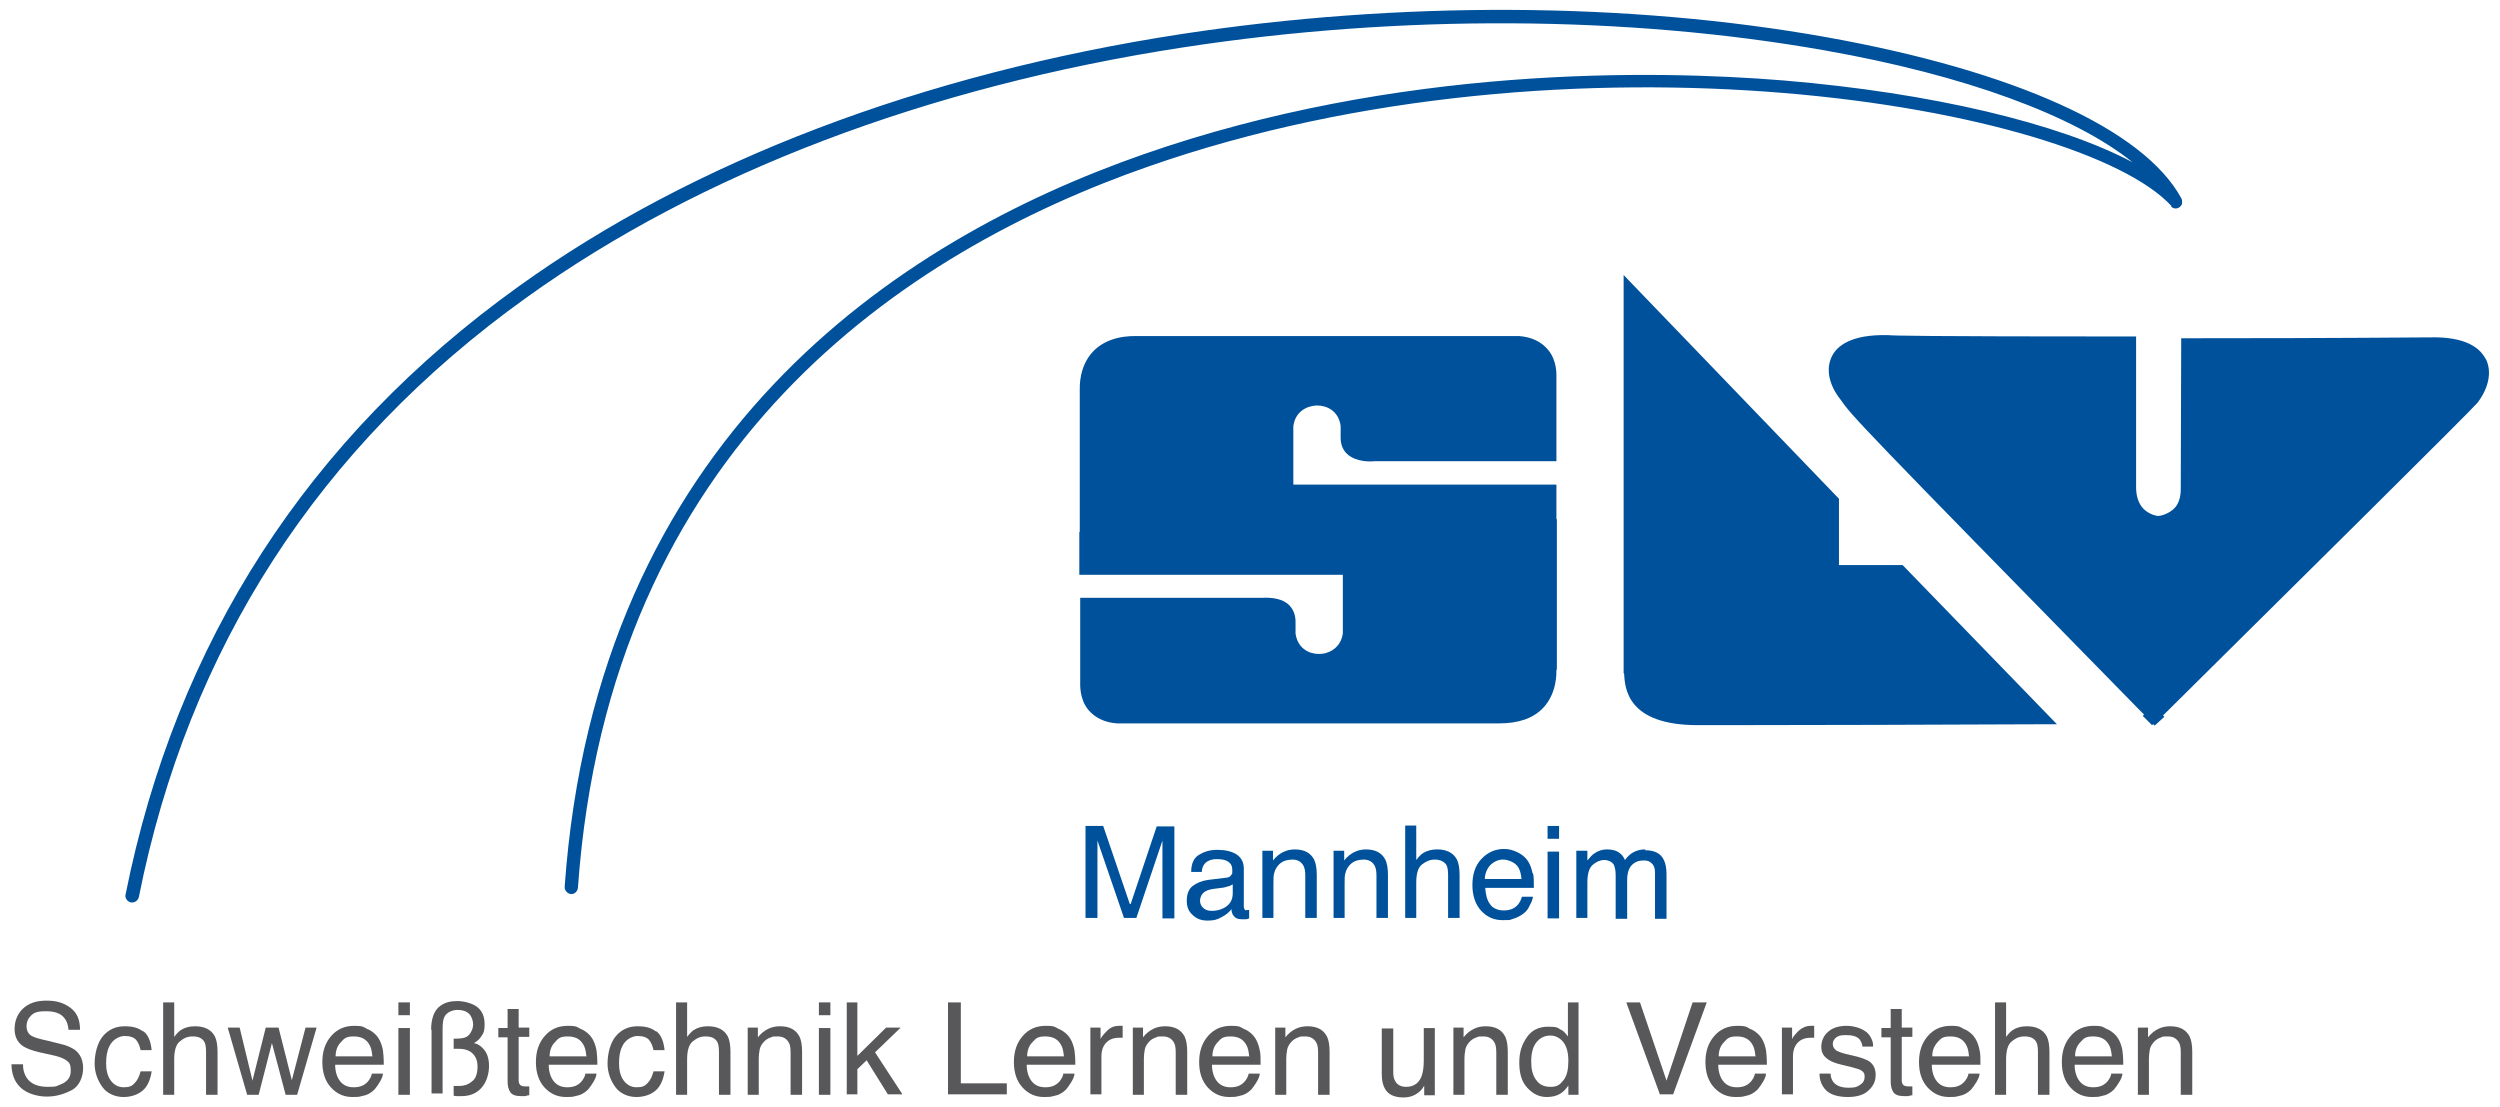 <?xml version="1.0" encoding="UTF-8"?> <svg xmlns="http://www.w3.org/2000/svg" version="1.1" viewBox="0 0 565.4 250.4"><defs><style> .cls-1 { fill: #00519c; } .cls-2 { isolation: isolate; } .cls-3 { fill: #58585a; } </style></defs><!-- Generator: Adobe Illustrator 28.6.0, SVG Export Plug-In . SVG Version: 1.2.0 Build 709) --><g><g id="Ebene_1"><g><g><path class="cls-1" d="M562.1,81.1c-1.2-2.3-4.3-5-12.5-4.8h-.3c-4,0-17.4.2-54.5.2h-1.5v1.5s-.1,30.6-.1,32.6c0,1.9-.5,3.5-1.6,4.5-1.3,1.2-3,1.6-3.6,1.6h0c0,0,0,0,.2,0h0c-.4,0-2.1-.3-3.4-1.6-1.1-1.1-1.7-2.8-1.7-4.9v-34.1h-1.5c-47.4,0-53.7-.2-54.5-.3h-.3c-8.2-.2-11.4,2.5-12.5,4.8-1.4,2.8-.7,6.4,1.9,9.7,2.8,4,4,5.3,67.3,69.9l1.4,1.4c0,0-.2.2-.3.3l2.1,2.1c0,0,.2-.2.3-.2l.3.3,1.1-1h0s0,0,0,0l1.1-1-.3-.3c32-31.7,69-68.3,71.1-70.7h0c2.6-3.4,3.3-7.1,1.9-9.9ZM488.1,116.9h0c0,0,0,0,0,0h0Z"></path><path class="cls-1" d="M415.9,127.8v-15l-48.7-50.6v90.1h.1c.2,3.4.7,11.7,16.7,11.7s.4,0,.6,0h0c.6,0,2.6,0,5.6,0,14.6,0,53-.1,71.5-.2h3.5s-34.9-36-34.9-36h-14.4Z"></path><path class="cls-1" d="M352.1,151.5v-34.1h-.1v-7.8h-59.5v-13.2c.4-3.2,2.9-4.6,5.3-4.7,2.3,0,4.9,1.2,5.4,4.6v2.7c0,1.5.5,2.8,1.5,3.7,2.1,1.9,5.5,1.7,6.2,1.6,1.9,0,39.4,0,39.6,0h1.5v-18.9c0-.6.2-3.8-1.9-6.3-1.5-1.8-3.7-2.9-6.6-3.1h-2.8c-36.8,0-81.2,0-83.4,0-4.4-.1-7.8,1.1-10.1,3.5-3.2,3.4-3,8-3,8.7v32.1h-.1v9.7h59.6v13.2c-.4,3.2-3,4.7-5.4,4.7h0c-2.2,0-4.8-1.2-5.3-4.6v-2.7c0-1.5-.5-2.8-1.5-3.8-2-1.9-5.4-1.6-6.1-1.6-1.9,0-39.4,0-39.6,0h-1.5v19c0,.6-.2,3.8,1.8,6.3,1.5,1.8,3.7,2.9,6.5,3.1h3c20.4,0,43.2,0,59.8,0s22.2,0,23.6,0c4.4,0,7.7-1.1,10-3.5,3.2-3.4,3-8,3-8.7Z"></path><path class="cls-1" d="M255.5,204.4l-6-17.6h-4v20.8h2.7v-12.3c0-.5,0-1.3,0-2.3s0-1.8,0-2.3v-.6l6,17.5h2.8l5.9-17.5c0,1.1,0,2.2,0,3.2s0,1.7,0,2.1v12.3h2.7v-20.8h-4l-5.9,17.6Z"></path><path class="cls-1" d="M282.2,205.9c-.3,0-.6,0-.7-.2-.1-.2-.2-.4-.2-.6v-8.7c0-1.4-.6-2.5-1.7-3.2-1.1-.7-2.6-1-4.3-1s-2.9.4-4.1,1.1c-1.2.7-1.8,2-1.8,3.9h2.4c0-.8.3-1.4.6-1.8.6-.7,1.5-1.1,2.8-1.1s2,.2,2.6.6c.6.4.9,1,.9,1.9s0,.8-.2,1c-.2.4-.6.7-1.2.7l-4.1.5c-1.4.2-2.6.7-3.5,1.4s-1.3,1.9-1.3,3.3.4,2.4,1.3,3.2c.9.9,2,1.3,3.4,1.3s2.2-.2,3.2-.8c1-.5,1.7-1.1,2.2-1.8,0,.6.2,1.1.4,1.4.4.6,1,.9,1.9.9s.6,0,.8,0,.5,0,.9-.2v-1.9c-.2,0-.3,0-.5,0-.1,0-.3,0-.4,0ZM278.8,202c0,1.6-.7,2.7-2.1,3.4-.8.4-1.7.6-2.6.6s-1.4-.2-1.9-.6c-.5-.4-.8-1-.8-1.7s.4-1.7,1.2-2.1c.5-.3,1.2-.5,2.1-.6l1.5-.2c.5,0,1-.2,1.4-.3.5-.1.9-.3,1.2-.5v2.1Z"></path><path class="cls-1" d="M292.9,192.1c-1,0-1.9.2-2.7.6-.8.4-1.6,1-2.3,1.9v-2.2h-2.4v15.2h2.5v-7.9c0-1,0-1.8.2-2.3.1-.5.4-1.1.8-1.6.5-.6,1.1-1,1.8-1.2.4-.1.9-.2,1.5-.2,1.2,0,2,.5,2.5,1.4.3.6.4,1.3.4,2.2v9.6h2.6v-9.7c0-1.5-.2-2.7-.6-3.5-.8-1.5-2.2-2.3-4.4-2.3Z"></path><path class="cls-1" d="M309,192.1c-1,0-1.9.2-2.7.6-.8.4-1.6,1-2.3,1.9v-2.2h-2.4v15.2h2.5v-7.9c0-1,0-1.8.2-2.3.1-.5.4-1.1.8-1.6.5-.6,1.1-1,1.8-1.2.4-.1.9-.2,1.5-.2,1.2,0,2,.5,2.5,1.4.3.6.4,1.3.4,2.2v9.6h2.6v-9.7c0-1.5-.2-2.7-.6-3.5-.8-1.5-2.2-2.3-4.4-2.3Z"></path><path class="cls-1" d="M325,192.1c-1.2,0-2.3.3-3.1.8-.5.3-1,.8-1.6,1.6v-7.8h-2.5v20.9h2.5v-8c0-2,.4-3.4,1.3-4.1.9-.7,1.8-1.1,2.9-1.1s2.1.4,2.6,1.2c.3.5.4,1.3.4,2.4v9.6h2.6v-9.7c0-1.5-.2-2.7-.6-3.5-.8-1.5-2.3-2.3-4.5-2.3Z"></path><path class="cls-1" d="M346.6,197.5c-.2-1-.5-1.9-1-2.7-.5-.8-1.3-1.5-2.3-2s-2-.8-3.1-.8c-2.1,0-3.8.8-5.2,2.3s-2,3.5-2,5.9.7,4.4,2,5.8c1.3,1.4,2.9,2.1,4.8,2.1s1.5,0,2.1-.2c1.1-.3,2.1-.8,2.9-1.5.5-.4.9-1,1.2-1.7.4-.7.6-1.3.7-1.9h-2.5c-.2.7-.5,1.3-.9,1.8-.8.9-1.8,1.3-3.2,1.3s-2.5-.5-3.1-1.4c-.7-.9-1-2.2-1.1-3.7h11c0-1.5,0-2.6-.2-3.3ZM335.8,198.9c0-1.3.5-2.4,1.2-3.2.8-.8,1.8-1.3,2.9-1.3s2.8.6,3.5,1.8c.4.7.6,1.5.7,2.6h-8.4Z"></path><rect class="cls-1" x="350" y="186.8" width="2.6" height="2.9"></rect><rect class="cls-1" x="350" y="192.6" width="2.6" height="15.1"></rect><path class="cls-1" d="M372.1,192.1c-1,0-1.8.2-2.6.6s-1.4,1-2,1.8c-.3-.7-.7-1.2-1.1-1.5-.7-.6-1.7-.9-2.9-.9s-2,.3-2.9.9c-.5.3-1,.9-1.6,1.6v-2.2h-2.5v15.2h2.5v-8c0-2,.4-3.3,1.2-4,.8-.7,1.7-1.1,2.6-1.1s1.8.4,2.2,1.1c.2.5.4,1.2.4,2.3v9.9h2.6v-8.8c0-1.6.4-2.7,1.1-3.4.7-.7,1.6-1,2.6-1s1.3.2,1.8.6c.5.4.8,1.1.8,2.1v10.5h2.6v-10.1c0-1.3-.2-2.4-.6-3.2-.7-1.5-2.1-2.2-4.2-2.2Z"></path><path class="cls-1" d="M491,46.7c.6.6,1.5.6,2.1,0,.2-.2.4-.5.4-.8,0,0,0,0,0,0,0,0,0-.2,0-.2,0-.3,0-.6-.2-.9-8.5-15.6-37.8-28.8-80.3-36.4C368.2.4,316.4.2,267.2,7.7c-58.6,9-110.4,28.7-149.8,57-47.7,34.2-77.6,80.5-89,137.6-.2.8.4,1.6,1.2,1.8,0,0,.2,0,.3,0,.7,0,1.3-.5,1.5-1.2,11.2-56.3,40.7-102,87.8-135.7,39-28,90.4-47.6,148.5-56.5,48.9-7.5,100.4-7.2,145,.7,31.7,5.6,56.4,14.7,69.6,25.3-16.6-8.8-45.4-15.7-78.9-18.5-29.4-2.4-87.3-3.4-144.8,16.7-55.8,19.5-123.7,64.1-130.9,165.7,0,.8.6,1.5,1.4,1.6,0,0,0,0,.1,0,.8,0,1.4-.6,1.5-1.4,7.1-100,74-143.9,128.9-163.1,95.9-33.6,210.6-13.8,231.5,8.9Z"></path></g><g class="cls-2"><g class="cls-2"><path class="cls-3" d="M5.2,240.8c0,1.2.3,2.1.8,2.9.9,1.4,2.5,2.1,4.8,2.1s1.9-.2,2.8-.5c1.6-.6,2.4-1.6,2.4-3.1s-.3-1.9-1-2.4c-.7-.5-1.8-.9-3.3-1.2l-2.7-.6c-1.8-.4-3-.9-3.8-1.4-1.3-.9-1.9-2.2-1.9-3.9s.6-3.4,1.9-4.6c1.3-1.2,3-1.8,5.3-1.8s3.9.5,5.4,1.6c1.5,1.1,2.2,2.7,2.2,5h-2.6c-.1-1.1-.4-2-.9-2.6-.8-1.1-2.2-1.6-4.2-1.6s-2.7.3-3.4,1c-.7.7-1,1.5-1,2.4s.4,1.8,1.2,2.2c.5.3,1.8.7,3.7,1.1l2.8.7c1.4.3,2.4.8,3.2,1.3,1.3,1,1.9,2.4,1.9,4.2s-.8,4-2.5,4.9-3.5,1.5-5.7,1.5-4.5-.7-5.9-2c-1.4-1.3-2.1-3.1-2.1-5.3h2.6Z"></path><path class="cls-3" d="M32.4,233.2c1.1.8,1.7,2.3,1.9,4.3h-2.5c-.2-.9-.5-1.7-1-2.3s-1.4-.9-2.6-.9-2.8.8-3.5,2.4c-.5,1-.7,2.3-.7,3.8s.3,2.8,1,3.8,1.7,1.6,3,1.6,1.9-.3,2.5-1c.6-.6,1-1.5,1.3-2.6h2.5c-.3,2-1,3.5-2.1,4.4s-2.6,1.4-4.3,1.4-3.6-.7-4.7-2.2-1.8-3.3-1.8-5.4.6-4.7,1.9-6.2c1.3-1.5,2.9-2.2,4.9-2.2s3.1.4,4.2,1.2Z"></path><path class="cls-3" d="M36.9,226.7h2.5v7.8c.6-.8,1.1-1.3,1.6-1.6.8-.5,1.8-.8,3.1-.8,2.2,0,3.7.8,4.5,2.3.4.8.6,2,.6,3.5v9.7h-2.6v-9.6c0-1.1-.1-1.9-.4-2.4-.5-.8-1.3-1.2-2.6-1.2s-2,.4-2.9,1.1c-.9.7-1.3,2.1-1.3,4.1v8h-2.5v-20.9Z"></path><path class="cls-3" d="M54.2,232.4l2.9,12,3-12h2.9l3,11.9,3.1-11.9h2.5l-4.4,15.2h-2.6l-3.1-11.7-3,11.7h-2.6l-4.4-15.2h2.8Z"></path><path class="cls-3" d="M83.3,232.8c1,.5,1.8,1.2,2.3,2,.5.8.8,1.7,1,2.7.1.7.2,1.8.2,3.3h-11c0,1.5.4,2.8,1.1,3.7.7.9,1.7,1.4,3.1,1.4s2.4-.4,3.2-1.3c.4-.5.8-1.1.9-1.8h2.5c0,.6-.3,1.2-.7,1.9-.4.7-.8,1.2-1.2,1.7-.8.8-1.7,1.3-2.9,1.5-.6.2-1.3.2-2.1.2-1.9,0-3.5-.7-4.8-2.1-1.3-1.4-2-3.3-2-5.8s.7-4.4,2-5.9,3-2.3,5.2-2.3,2.1.3,3.1.8ZM84.2,238.8c-.1-1.1-.3-2-.7-2.6-.7-1.2-1.8-1.8-3.5-1.8s-2.1.4-2.9,1.3c-.8.8-1.2,1.9-1.2,3.2h8.4Z"></path><path class="cls-3" d="M90.1,226.7h2.6v2.9h-2.6v-2.9ZM90.1,232.5h2.6v15.1h-2.6v-15.1Z"></path><path class="cls-3" d="M97.5,233c0-2.7.7-4.6,2.2-5.6,1-.7,2.2-1,3.7-1s3.5.5,4.6,1.4c1.1.9,1.6,2.2,1.6,3.8s-.2,2-.7,2.7c-.4.7-1,1.2-1.7,1.6.9.2,1.6.7,2.2,1.4.8.9,1.2,2.2,1.2,3.8s-.5,3.5-1.6,4.8-2.6,2-4.6,2-.8,0-1,0c-.2,0-.5,0-.8-.1v-2.2c.2,0,.4,0,.6,0s.4,0,.7,0c1,0,2-.3,2.8-1,.9-.6,1.3-1.8,1.3-3.4s-.6-2.7-1.7-3.4c-.7-.4-1.5-.6-2.4-.6s-.4,0-.6,0c-.2,0-.4,0-.7,0v-2.3c.2,0,.3,0,.4,0,0,0,.2,0,.3,0,1.4,0,2.4-.3,2.9-1,.5-.7.8-1.4.8-2.2s-.3-1.8-.9-2.4c-.6-.6-1.5-.9-2.6-.9s-2.5.5-3,1.6c-.3.6-.4,1.5-.4,2.8v14.5h-2.5v-14.5Z"></path><path class="cls-3" d="M114.7,228.2h2.6v4.2h2.4v2.1h-2.4v9.9c0,.5.2.9.5,1.1.2.1.5.2,1,.2s.3,0,.4,0,.3,0,.5,0v2c-.3,0-.6.1-.9.2-.3,0-.7,0-1,0-1.2,0-2-.3-2.4-.9-.4-.6-.6-1.4-.6-2.4v-10h-2.1v-2.1h2.1v-4.2Z"></path><path class="cls-3" d="M131.6,232.8c1,.5,1.8,1.2,2.3,2,.5.8.8,1.7,1,2.7.1.7.2,1.8.2,3.3h-11c0,1.5.4,2.8,1.1,3.7.7.9,1.7,1.4,3.1,1.4s2.4-.4,3.2-1.3c.4-.5.8-1.1.9-1.8h2.5c0,.6-.3,1.2-.7,1.9-.4.7-.8,1.2-1.2,1.7-.8.8-1.7,1.3-2.9,1.5-.6.2-1.3.2-2.1.2-1.9,0-3.5-.7-4.8-2.1-1.3-1.4-2-3.3-2-5.8s.7-4.4,2-5.9,3-2.3,5.2-2.3,2.1.3,3.1.8ZM132.6,238.8c-.1-1.1-.3-2-.7-2.6-.7-1.2-1.8-1.8-3.5-1.8s-2.1.4-2.9,1.3c-.8.8-1.2,1.9-1.2,3.2h8.4Z"></path><path class="cls-3" d="M148.4,233.2c1.1.8,1.7,2.3,1.9,4.3h-2.5c-.2-.9-.5-1.7-1-2.3s-1.4-.9-2.6-.9-2.8.8-3.5,2.4c-.5,1-.7,2.3-.7,3.8s.3,2.8,1,3.8,1.7,1.6,3,1.6,1.9-.3,2.5-1c.6-.6,1-1.5,1.3-2.6h2.5c-.3,2-1,3.5-2.1,4.4s-2.6,1.4-4.3,1.4-3.6-.7-4.7-2.2-1.8-3.3-1.8-5.4.6-4.7,1.9-6.2c1.3-1.5,2.9-2.2,4.9-2.2s3.1.4,4.2,1.2Z"></path><path class="cls-3" d="M152.9,226.7h2.5v7.8c.6-.8,1.1-1.3,1.6-1.6.8-.5,1.8-.8,3.1-.8,2.2,0,3.7.8,4.5,2.3.4.8.6,2,.6,3.5v9.7h-2.6v-9.6c0-1.1-.1-1.9-.4-2.4-.5-.8-1.3-1.2-2.6-1.2s-2,.4-2.9,1.1c-.9.7-1.3,2.1-1.3,4.1v8h-2.5v-20.9Z"></path><path class="cls-3" d="M169,232.4h2.4v2.2c.7-.9,1.5-1.5,2.3-1.9s1.7-.6,2.7-.6c2.2,0,3.6.8,4.4,2.3.4.8.6,2,.6,3.5v9.7h-2.6v-9.6c0-.9-.1-1.7-.4-2.2-.5-.9-1.3-1.4-2.5-1.4s-1.1,0-1.5.2c-.7.2-1.3.6-1.8,1.2-.4.5-.7,1-.8,1.6-.1.5-.2,1.3-.2,2.3v7.9h-2.5v-15.2Z"></path><path class="cls-3" d="M185.2,226.7h2.6v2.9h-2.6v-2.9ZM185.2,232.5h2.6v15.1h-2.6v-15.1Z"></path><path class="cls-3" d="M191.5,226.7h2.4v12.1l6.5-6.4h3.3l-5.8,5.6,6.2,9.5h-3.3l-4.8-7.7-2.1,2v5.7h-2.4v-20.8Z"></path><path class="cls-3" d="M214.5,226.7h2.8v18.3h10.4v2.5h-13.3v-20.8Z"></path><path class="cls-3" d="M239.7,232.8c1,.5,1.8,1.2,2.3,2,.5.8.8,1.7,1,2.7.1.7.2,1.8.2,3.3h-11c0,1.5.4,2.8,1.1,3.7.7.9,1.7,1.4,3.1,1.4s2.4-.4,3.2-1.3c.4-.5.8-1.1.9-1.8h2.5c0,.6-.3,1.2-.7,1.9-.4.7-.8,1.2-1.2,1.7-.8.8-1.7,1.3-2.9,1.5-.6.2-1.3.2-2.1.2-1.9,0-3.5-.7-4.8-2.1-1.3-1.4-2-3.3-2-5.8s.7-4.4,2-5.9,3-2.3,5.2-2.3,2.1.3,3.1.8ZM240.6,238.8c-.1-1.1-.3-2-.7-2.6-.7-1.2-1.8-1.8-3.5-1.8s-2.1.4-2.9,1.3c-.8.8-1.2,1.9-1.2,3.2h8.4Z"></path><path class="cls-3" d="M246.5,232.4h2.4v2.6c.2-.5.7-1.1,1.5-1.9s1.7-1.1,2.7-1.1.1,0,.2,0,.3,0,.6,0v2.7c-.2,0-.3,0-.4,0-.1,0-.3,0-.4,0-1.3,0-2.3.4-3,1.2s-1,1.8-1,2.9v8.7h-2.5v-15.2Z"></path><path class="cls-3" d="M256.1,232.4h2.4v2.2c.7-.9,1.5-1.5,2.3-1.9s1.7-.6,2.7-.6c2.2,0,3.6.8,4.4,2.3.4.8.6,2,.6,3.5v9.7h-2.6v-9.6c0-.9-.1-1.7-.4-2.2-.5-.9-1.3-1.4-2.5-1.4s-1.1,0-1.5.2c-.7.2-1.3.6-1.8,1.2-.4.5-.7,1-.8,1.6-.1.5-.2,1.3-.2,2.3v7.9h-2.5v-15.2Z"></path><path class="cls-3" d="M281.6,232.8c1,.5,1.8,1.2,2.3,2,.5.8.8,1.7,1,2.7.2.7.2,1.8.2,3.3h-11c0,1.5.4,2.8,1.1,3.7.7.9,1.7,1.4,3.1,1.4s2.4-.4,3.2-1.3c.4-.5.8-1.1.9-1.8h2.5c0,.6-.3,1.2-.7,1.9-.4.7-.8,1.2-1.2,1.7-.8.8-1.7,1.3-2.9,1.5-.6.2-1.3.2-2.1.2-1.9,0-3.5-.7-4.8-2.1-1.3-1.4-2-3.3-2-5.8s.7-4.4,2-5.9,3-2.3,5.2-2.3,2.1.3,3.1.8ZM282.5,238.8c-.1-1.1-.3-2-.7-2.6-.7-1.2-1.8-1.8-3.5-1.8s-2.1.4-2.9,1.3c-.8.8-1.2,1.9-1.2,3.2h8.4Z"></path><path class="cls-3" d="M288.3,232.4h2.4v2.2c.7-.9,1.5-1.5,2.3-1.9.8-.4,1.7-.6,2.7-.6,2.2,0,3.6.8,4.4,2.3.4.8.6,2,.6,3.5v9.7h-2.6v-9.6c0-.9-.1-1.7-.4-2.2-.5-.9-1.3-1.4-2.5-1.4s-1.1,0-1.5.2c-.7.2-1.3.6-1.8,1.2-.4.5-.7,1-.8,1.6s-.2,1.3-.2,2.3v7.9h-2.5v-15.2Z"></path><path class="cls-3" d="M315.1,232.4v10.1c0,.8.1,1.4.4,1.9.4.9,1.3,1.4,2.5,1.4,1.7,0,2.9-.8,3.5-2.4.3-.8.5-2,.5-3.5v-7.4h2.5v15.2h-2.4v-2.2c-.3.6-.7,1.1-1.2,1.5-1,.8-2.1,1.2-3.5,1.2-2.1,0-3.6-.7-4.3-2.2-.4-.8-.6-1.8-.6-3.1v-10.3h2.6Z"></path><path class="cls-3" d="M328.6,232.4h2.4v2.2c.7-.9,1.5-1.5,2.3-1.9s1.7-.6,2.7-.6c2.2,0,3.6.8,4.4,2.3.4.8.6,2,.6,3.5v9.7h-2.6v-9.6c0-.9-.1-1.7-.4-2.2-.5-.9-1.3-1.4-2.5-1.4s-1.1,0-1.5.2c-.7.2-1.3.6-1.8,1.2-.4.5-.7,1-.8,1.6-.1.5-.2,1.3-.2,2.3v7.9h-2.5v-15.2Z"></path><path class="cls-3" d="M353.1,232.9c.5.3,1,.8,1.5,1.5v-7.7h2.4v20.9h-2.3v-2.1c-.6.9-1.3,1.6-2.1,2s-1.7.6-2.8.6c-1.7,0-3.1-.7-4.4-2.1s-1.8-3.3-1.8-5.7.6-4.1,1.7-5.7c1.1-1.6,2.7-2.4,4.8-2.4s2.1.2,2.9.7ZM347.4,244.2c.7,1.1,1.8,1.6,3.3,1.6s2.1-.5,2.9-1.5,1.1-2.5,1.1-4.4-.4-3.3-1.2-4.3c-.8-.9-1.7-1.4-2.9-1.4s-2.3.5-3.1,1.5c-.8,1-1.2,2.4-1.2,4.3s.3,3,1,4.1Z"></path><path class="cls-3" d="M370.9,226.7l6,17.7,5.9-17.7h3.2l-7.6,20.8h-3l-7.6-20.8h3.1Z"></path><path class="cls-3" d="M396.1,232.8c1,.5,1.8,1.2,2.3,2,.5.8.8,1.7,1,2.7.1.7.2,1.8.2,3.3h-11c0,1.5.4,2.8,1.1,3.7.7.9,1.7,1.4,3.1,1.4s2.4-.4,3.2-1.3c.4-.5.8-1.1.9-1.8h2.5c0,.6-.3,1.2-.7,1.9s-.8,1.2-1.2,1.7c-.8.8-1.7,1.3-2.9,1.5-.6.2-1.3.2-2.1.2-1.9,0-3.5-.7-4.8-2.1-1.3-1.4-2-3.3-2-5.8s.7-4.4,2-5.9c1.3-1.5,3-2.3,5.2-2.3s2.1.3,3.1.8ZM397,238.8c-.1-1.1-.3-2-.7-2.6-.7-1.2-1.8-1.8-3.5-1.8s-2.1.4-2.9,1.3c-.8.8-1.2,1.9-1.2,3.2h8.4Z"></path><path class="cls-3" d="M402.9,232.4h2.4v2.6c.2-.5.7-1.1,1.5-1.9.8-.7,1.7-1.1,2.7-1.1s.1,0,.2,0,.3,0,.6,0v2.7c-.2,0-.3,0-.4,0-.1,0-.3,0-.4,0-1.3,0-2.3.4-3,1.2s-1,1.8-1,2.9v8.7h-2.5v-15.2Z"></path><path class="cls-3" d="M414,242.8c0,.8.3,1.5.7,2,.7.8,1.8,1.2,3.4,1.2s1.8-.2,2.5-.6c.7-.4,1.1-1,1.1-1.9s-.3-1.1-.9-1.5c-.4-.2-1.1-.4-2.2-.7l-2.1-.5c-1.3-.3-2.3-.7-2.9-1.1-1.1-.7-1.7-1.6-1.7-2.9s.5-2.6,1.6-3.5c1-.9,2.5-1.3,4.2-1.3s4,.7,5,2c.6.8,1,1.8.9,2.7h-2.4c0-.6-.3-1.1-.6-1.6-.6-.7-1.6-1-3.1-1s-1.7.2-2.2.5c-.5.4-.8.9-.8,1.5s.3,1.2,1,1.6c.4.2,1,.4,1.7.6l1.7.4c1.9.4,3.1.9,3.8,1.3,1,.7,1.5,1.7,1.5,3.1s-.5,2.5-1.6,3.5c-1,1-2.6,1.5-4.7,1.5s-3.9-.5-4.9-1.5-1.5-2.3-1.5-3.8h2.4Z"></path><path class="cls-3" d="M427.5,228.2h2.6v4.2h2.4v2.1h-2.4v9.9c0,.5.2.9.5,1.1.2.1.5.2,1,.2s.3,0,.4,0,.3,0,.5,0v2c-.3,0-.6.1-.9.2-.3,0-.7,0-1,0-1.2,0-2-.3-2.4-.9-.4-.6-.6-1.4-.6-2.4v-10h-2.1v-2.1h2.1v-4.2Z"></path><path class="cls-3" d="M444.4,232.8c1,.5,1.8,1.2,2.3,2,.5.8.8,1.7,1,2.7.2.7.2,1.8.2,3.3h-11c0,1.5.4,2.8,1.1,3.7.7.9,1.7,1.4,3.1,1.4s2.4-.4,3.2-1.3c.4-.5.8-1.1.9-1.8h2.5c0,.6-.3,1.2-.7,1.9-.4.7-.8,1.2-1.2,1.7-.8.8-1.7,1.3-2.9,1.5-.6.2-1.3.2-2.1.2-1.9,0-3.5-.7-4.8-2.1-1.3-1.4-2-3.3-2-5.8s.7-4.4,2-5.9c1.3-1.5,3-2.3,5.2-2.3s2.1.3,3.1.8ZM445.3,238.8c-.1-1.1-.3-2-.7-2.6-.7-1.2-1.8-1.8-3.5-1.8s-2.1.4-2.9,1.3-1.2,1.9-1.2,3.2h8.4Z"></path><path class="cls-3" d="M451.2,226.7h2.5v7.8c.6-.8,1.1-1.3,1.6-1.6.8-.5,1.8-.8,3.1-.8,2.2,0,3.7.8,4.5,2.3.4.8.6,2,.6,3.5v9.7h-2.6v-9.6c0-1.1-.1-1.9-.4-2.4-.5-.8-1.3-1.2-2.6-1.2s-2,.4-2.9,1.1c-.9.7-1.3,2.1-1.3,4.1v8h-2.5v-20.9Z"></path><path class="cls-3" d="M476.7,232.8c1,.5,1.8,1.2,2.3,2,.5.8.8,1.7,1,2.7.1.7.2,1.8.2,3.3h-11c0,1.5.4,2.8,1.1,3.7.7.9,1.7,1.4,3.1,1.4s2.4-.4,3.2-1.3c.4-.5.8-1.1.9-1.8h2.5c0,.6-.3,1.2-.7,1.9s-.8,1.2-1.2,1.7c-.8.8-1.7,1.3-2.9,1.5-.6.2-1.3.2-2.1.2-1.9,0-3.5-.7-4.8-2.1-1.3-1.4-2-3.3-2-5.8s.7-4.4,2-5.9c1.3-1.5,3-2.3,5.2-2.3s2.1.3,3.1.8ZM477.6,238.8c-.1-1.1-.3-2-.7-2.6-.7-1.2-1.8-1.8-3.5-1.8s-2.1.4-2.9,1.3c-.8.8-1.2,1.9-1.2,3.2h8.4Z"></path><path class="cls-3" d="M483.4,232.4h2.4v2.2c.7-.9,1.5-1.5,2.3-1.9s1.7-.6,2.7-.6c2.2,0,3.6.8,4.4,2.3.4.8.6,2,.6,3.5v9.7h-2.6v-9.6c0-.9-.1-1.7-.4-2.2-.5-.9-1.3-1.4-2.5-1.4s-1.1,0-1.5.2c-.7.2-1.3.6-1.8,1.2-.4.5-.7,1-.8,1.6-.1.5-.2,1.3-.2,2.3v7.9h-2.5v-15.2Z"></path></g></g></g></g></g></svg> 